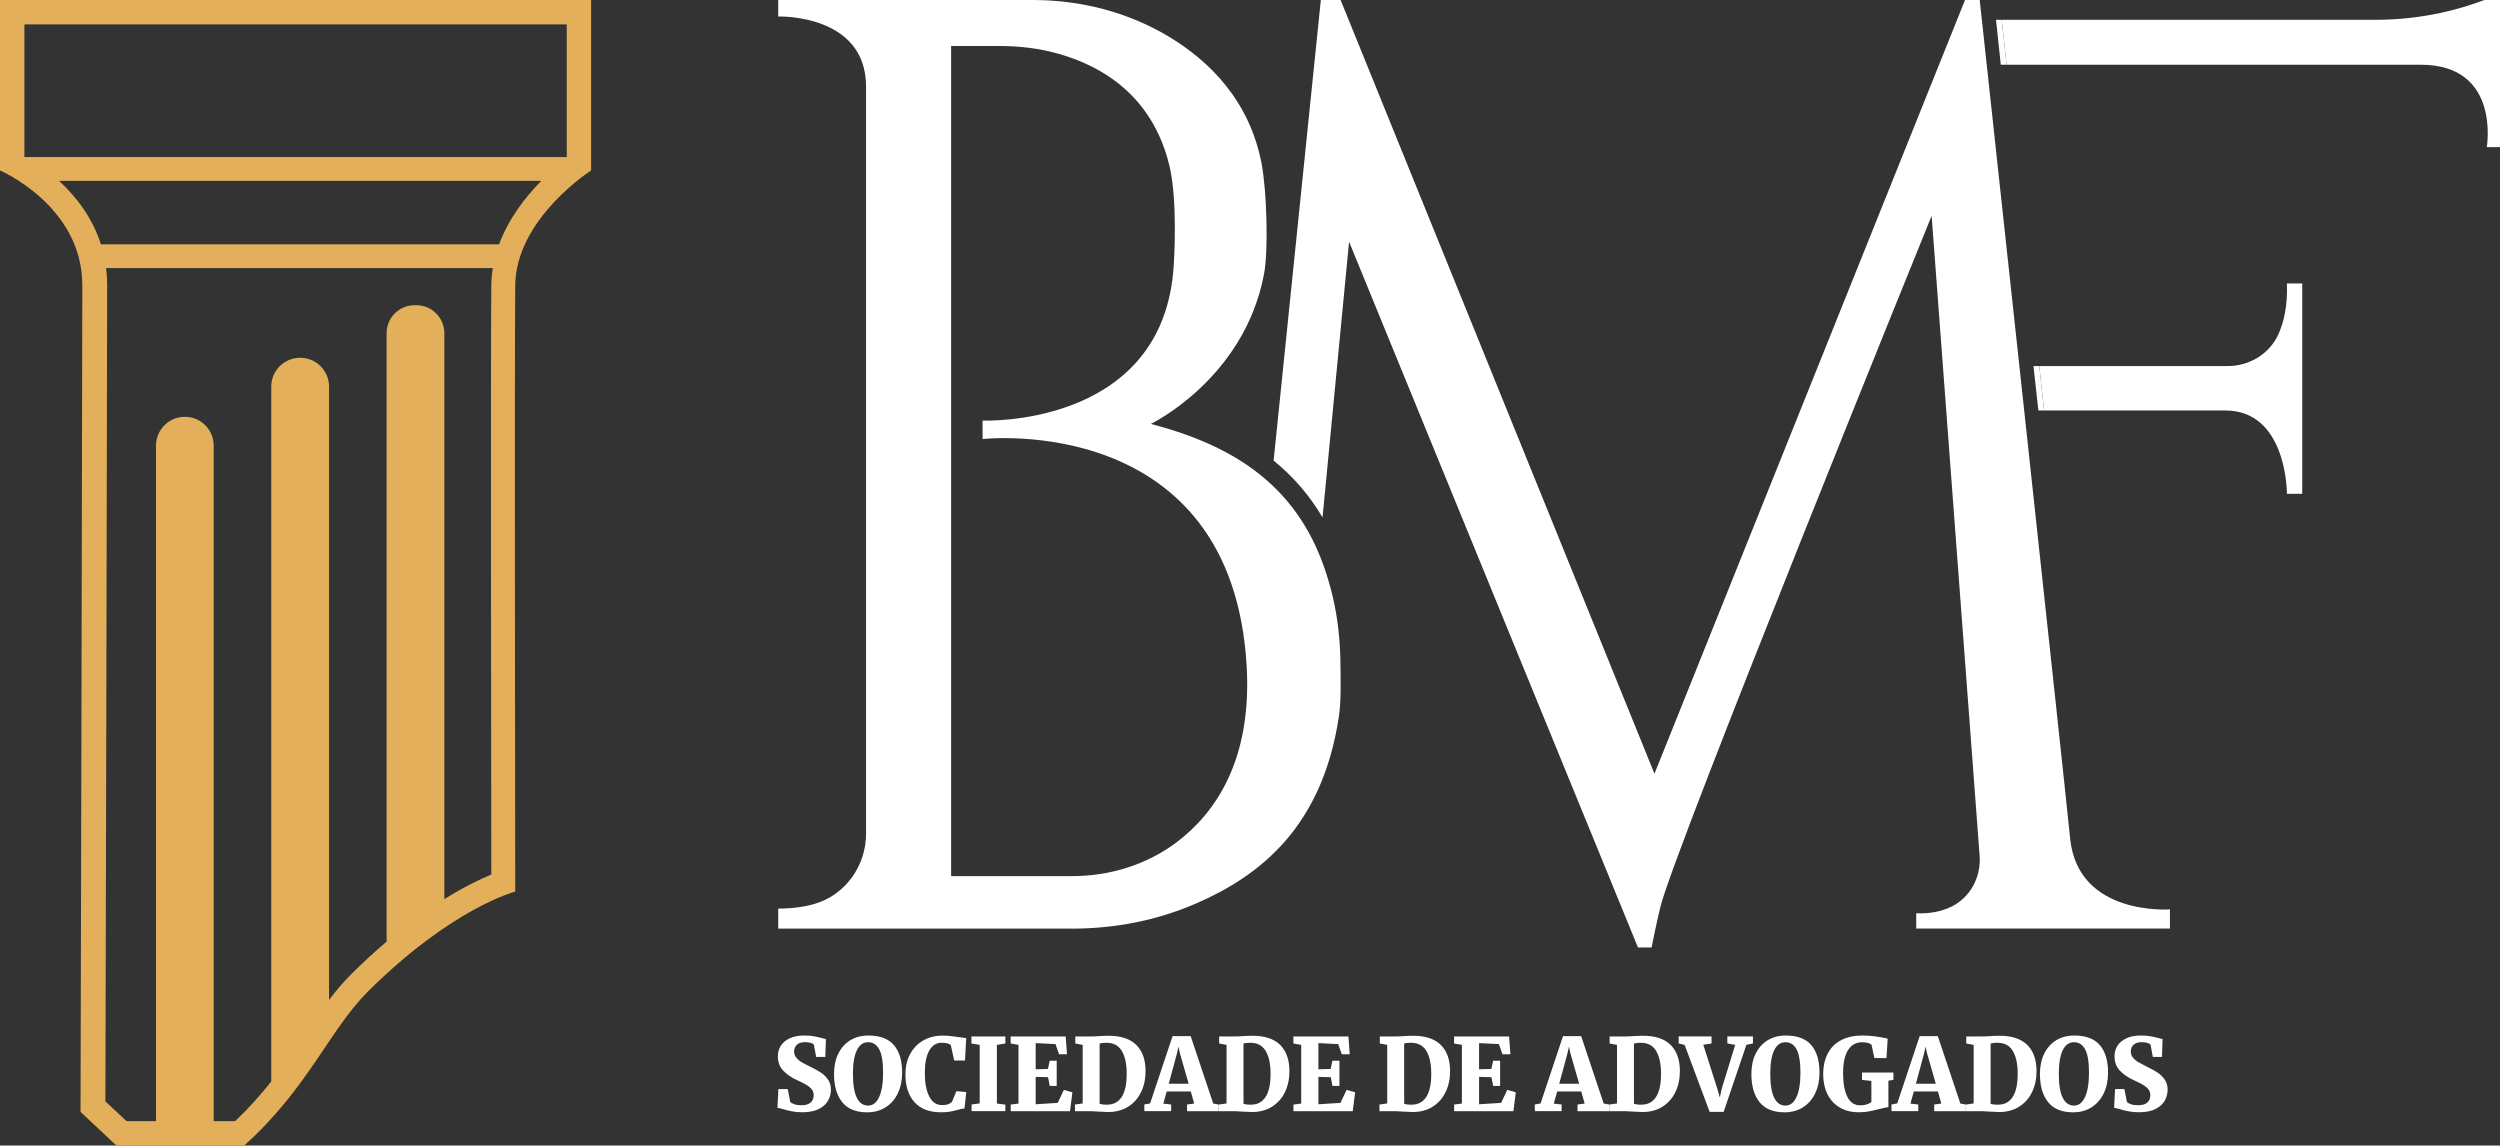 <?xml version="1.0" encoding="UTF-8"?>
<svg id="Camada_2" data-name="Camada 2" xmlns="http://www.w3.org/2000/svg" viewBox="0 0 841.89 385.76">
  <rect x="0" y="0" width="841.89" height="385.76" fill="#333333" stroke="none"/>
  <defs>
    <style>
      .cls-1 {
        fill: #fff;
      }

      .cls-2 {
        fill: #e3af5b;
      }
    </style>
  </defs>
  <g id="Camada_2-2" data-name="Camada 2">
    <g id="Camada_1-2" data-name="Camada 1">
      <g>
        <path class="cls-1" d="M841.89.01v49.53h-4.45s4.79-27.74-22.22-27.74h-139.49c-.67-6.23-1.24-11.35-1.64-15.13h125.97c16.47,0,29.58-3.98,36.48-6.66h5.35Z"/>
        <path class="cls-1" d="M675.72,21.8h-1.94s-1.17-11.11-1.61-15.13h1.91c.4,3.78.97,8.9,1.64,15.13Z"/>
        <path class="cls-1" d="M347.78,0C363.93,0,379.92,4.07,393.75,12.42c13.59,8.2,27.07,21.5,31.12,42.78,1.69,8.89,2.34,28.95.79,37.13-6.67,35.3-38.12,50.43-38.12,50.43,34.01,8.8,53.74,26.05,61.28,58.24,1.68,7.16,2.47,14.5,2.57,21.85.07,5.62.31,12.88-.51,18.39-5.58,37.44-26.77,53.79-48.27,63.09-13.11,5.67-27.31,8.39-41.59,8.39h-98.95v-6.75c4.86,0,8.93-.61,12.33-1.61,10.35-3.05,17.25-12.84,17.25-23.63V29.19c0-24.62-29.58-23.63-29.58-23.63V0h85.71ZM320.3,15.49v279.55h40.73c12.76,0,25.35-3.87,35.49-11.62,12.74-9.74,25.05-27.34,23.32-58.8-4.77-86.3-88.95-76.77-88.95-76.77v-6.22s59.21,2.47,64.18-49.77c.42-4.44,1.52-24.22-1.24-35.95-3.27-13.9-12.53-30.71-37.36-37.8-6.47-1.85-13.21-2.62-19.94-2.62h-16.22Z"/>
        <path class="cls-1" d="M730.74,306.23v6.46h-85.44v-5.15c4.92.23,8.84-.74,11.91-2.24,6.36-3.15,9.97-10.04,9.44-17.1l-16.16-215.53s-86.58,213.25-91.33,232.7c-1.47,6.02-2.98,13.69-2.98,13.69h-4.58l-97.29-237.65-8.94,92.84c-4.32-7.36-9.81-13.72-16.47-19.14L444.8.01h6.66l105.69,260.54L661.73.01h4.95s27.81,256.19,30.46,282.4c2.64,26.2,33.6,23.83,33.6,23.83Z"/>
        <path class="cls-1" d="M775.29,95.46v70.82h-5.15c0-.7-.13-28.05-20.78-28.05h-61.01c-.54-4.99-1.07-10.01-1.61-14.96h63.49c7.26,0,14.02-4.08,17.03-10.68,1.84-4.08,3.15-9.64,2.88-17.14h5.15Z"/>
        <path class="cls-1" d="M688.34,138.23h-1.91l-1.64-14.96h1.94c.54,4.95,1.07,9.97,1.61,14.96Z"/>
        <path class="cls-2" d="M0,0v57.4s27.72,11.86,27.72,38.65-.6,278.39-.6,278.39l12.08,11.32h43.05c21.44-19.26,28.84-39.13,41.65-51.86,28.48-28.3,49.61-33.64,49.61-33.64,0,0-.26-181.7,0-204.2.26-22.5,25.55-38.65,25.55-38.65V0H0ZM165.45,95.96c-.23,20.02-.05,167.34,0,198.54-3.81,1.58-9.22,4.17-15.81,8.28V112.21c0-5.21-4.22-9.43-9.43-9.43h-.59c-5.21,0-9.43,4.22-9.43,9.43v204.88c-3.81,3.24-7.79,6.89-11.92,10.98-2.7,2.68-5.14,5.6-7.46,8.68v-206.54c0-2.68-1.08-5.11-2.84-6.89-1.76-1.76-4.19-2.84-6.89-2.84-5.37,0-9.73,4.36-9.73,9.73v233.99c-3.5,4.42-7.48,8.92-12.15,13.35h-7.23v-227.46c0-2.7-1.08-5.13-2.84-6.89s-4.19-2.84-6.87-2.84c-5.37,0-9.73,4.36-9.73,9.73v227.46h-9.91l-7.12-6.64c.08-30.83.59-250.11.59-274.84,0-2.01-.12-3.93-.36-5.79h130.23c-.3,1.84-.48,3.75-.51,5.69ZM168.07,82.27H33.98c-2.93-9.16-8.49-16.21-14.08-21.36h162.38c-5.31,5.39-10.99,12.67-14.2,21.36ZM190.86,52.9H8.22V8.22h182.64v44.68Z"/>
        <g>
          <path class="cls-1" d="M266.75,374.26c-1.05-.2-2.15-.47-3.3-.81-.74-.23-1.29-.35-1.63-.37l.3-6.34h3.15l.85,4.34c.25.29.71.55,1.37.78.67.23,1.46.34,2.39.34,1.38,0,2.41-.3,3.1-.91.69-.61,1.03-1.45,1.03-2.51,0-.75-.22-1.39-.66-1.95-.44-.55-1.05-1.06-1.83-1.52-.78-.46-1.85-1-3.2-1.61-1.78-.81-3.29-1.85-4.52-3.1-1.23-1.25-1.85-2.91-1.85-4.96,0-1.26.33-2.42.98-3.46.65-1.04,1.65-1.87,2.98-2.51,1.33-.63,2.99-.95,4.98-.95,1.2,0,2.24.08,3.13.24s1.85.37,2.86.64c.54.18.96.28,1.25.3l-.2,6.03h-3.08l-.78-4.17c-.16-.2-.51-.39-1.07-.56-.55-.17-1.17-.25-1.85-.25-1.24,0-2.17.29-2.8.88-.62.59-.93,1.34-.93,2.27,0,.81.26,1.52.78,2.13.52.61,1.15,1.12,1.88,1.54.73.42,1.86,1,3.37,1.75,1.2.59,2.24,1.18,3.13,1.78.89.6,1.65,1.37,2.29,2.32.63.95.95,2.06.95,3.32s-.3,2.44-.9,3.59c-.6,1.15-1.62,2.11-3.07,2.88s-3.34,1.15-5.69,1.15c-1.24,0-2.39-.1-3.44-.3Z"/>
          <path class="cls-1" d="M283.6,371.13c-1.83-2.29-2.74-5.45-2.74-9.47,0-2.6.48-4.87,1.44-6.83.96-1.95,2.31-3.46,4.05-4.52,1.74-1.06,3.77-1.59,6.1-1.59,3.88,0,6.75,1.08,8.59,3.24,1.84,2.16,2.76,5.24,2.76,9.23,0,2.64-.48,4.98-1.46,7-.97,2.02-2.34,3.59-4.12,4.71-1.77,1.12-3.83,1.68-6.18,1.68-3.79,0-6.61-1.15-8.44-3.44ZM288.57,353.63c-.89,1.78-1.34,4.45-1.34,8s.44,6.3,1.32,8.05c.88,1.75,2.13,2.63,3.76,2.63s2.85-.95,3.74-2.86c.89-1.91,1.34-4.65,1.34-8.22s-.43-6.23-1.29-7.84-2.11-2.42-3.76-2.42-2.89.89-3.78,2.68Z"/>
          <path class="cls-1" d="M307.96,371.16c-2.03-2.27-3.05-5.38-3.05-9.33,0-2.67.54-4.99,1.63-6.96,1.08-1.98,2.58-3.49,4.47-4.54,1.9-1.05,4.04-1.58,6.44-1.58.95,0,1.86.05,2.74.15.88.1,1.94.24,3.19.42.97.16,1.64.25,2,.27l-.41,7.56h-3.63l-1.15-5.18c-.5-.54-1.54-.81-3.12-.81-1.74,0-3.11.86-4.12,2.59-1,1.73-1.51,4.26-1.51,7.61s.49,5.86,1.47,7.83c.98,1.97,2.41,2.95,4.29,2.95.93,0,1.63-.09,2.12-.27s.9-.44,1.24-.78l1.52-3.63,3.32.3-.61,5.52c-.65.05-1.46.22-2.4.51-.9.25-1.76.44-2.56.58-.8.14-1.79.2-2.96.2-3.91,0-6.88-1.13-8.91-3.4Z"/>
          <path class="cls-1" d="M329.92,351.87l-2.78-.47v-2.37h11.42v2.37l-2.85.47v19.75l2.85.37v2.2h-11.38v-2.24l2.74-.37v-19.72Z"/>
          <path class="cls-1" d="M342.99,351.87l-2.64-.47v-2.37h18.53l.44,6h-2.68l-1.19-3.42-6.68-.34v8.81l4.13-.1.61-2.78h2.34v8.5h-2.34l-.57-2.95-4.17-.1v9.22l7.42-.47,2.07-4.37,2.88.81-.81,6.37h-19.96v-2.24l2.61-.34v-19.75Z"/>
          <path class="cls-1" d="M364.58,351.87l-2.47-.47v-2.37h5.29c.75,0,1.75-.04,3.02-.13.29-.02.74-.04,1.34-.07.6-.02,1.13-.03,1.61-.03,4.11,0,7.2,1.03,9.28,3.08,2.08,2.06,3.12,5,3.12,8.84,0,2.64-.51,5-1.52,7.08-1.02,2.08-2.47,3.71-4.37,4.9-1.9,1.19-4.13,1.78-6.71,1.78-.7,0-1.75-.05-3.15-.14-1.31-.09-2.16-.14-2.54-.14h-5.49v-2.24l2.61-.37v-19.72ZM373.01,371.99c2.03-.02,3.61-.89,4.73-2.59,1.12-1.71,1.68-4.32,1.68-7.84,0-3.25-.55-5.8-1.64-7.64-1.1-1.84-2.82-2.76-5.17-2.76-.54,0-1.03.03-1.46.1-.43.07-.71.11-.85.14v20.3c.79.25,1.69.35,2.71.3Z"/>
          <path class="cls-1" d="M394.87,348.92h6.1l7.59,22.7,1.86.34v2.24h-10.67v-2.24l2.4-.34-1.15-4.07h-8.1l-1.15,4.1,2.64.3v2.24h-9.01l-.03-2.24,1.96-.37,7.56-22.67ZM397.37,354.82l-.51-2.37-.54,2.41-2.74,10.1h6.71l-2.91-10.13Z"/>
          <path class="cls-1" d="M413.03,351.87l-2.47-.47v-2.37h5.29c.75,0,1.75-.04,3.02-.13.29-.02.74-.04,1.34-.07.6-.02,1.13-.03,1.61-.03,4.11,0,7.2,1.03,9.28,3.08,2.08,2.06,3.12,5,3.12,8.84,0,2.64-.51,5-1.52,7.08-1.02,2.08-2.47,3.71-4.37,4.9-1.9,1.19-4.13,1.78-6.71,1.78-.7,0-1.75-.05-3.15-.14-1.31-.09-2.16-.14-2.54-.14h-5.49v-2.24l2.61-.37v-19.72ZM421.46,371.99c2.03-.02,3.61-.89,4.73-2.59,1.12-1.71,1.68-4.32,1.68-7.84,0-3.25-.55-5.8-1.64-7.64-1.1-1.84-2.82-2.76-5.17-2.76-.54,0-1.03.03-1.46.1-.43.07-.71.11-.85.14v20.3c.79.25,1.69.35,2.71.3Z"/>
          <path class="cls-1" d="M438.2,351.87l-2.64-.47v-2.37h18.53l.44,6h-2.68l-1.19-3.42-6.68-.34v8.81l4.13-.1.61-2.78h2.34v8.5h-2.34l-.57-2.95-4.17-.1v9.22l7.42-.47,2.07-4.37,2.88.81-.81,6.37h-19.96v-2.24l2.61-.34v-19.75Z"/>
          <path class="cls-1" d="M467.13,351.87l-2.47-.47v-2.37h5.29c.75,0,1.75-.04,3.02-.13.29-.02.74-.04,1.34-.07.6-.02,1.13-.03,1.61-.03,4.11,0,7.2,1.03,9.28,3.08,2.08,2.06,3.12,5,3.12,8.84,0,2.64-.51,5-1.52,7.08-1.02,2.08-2.47,3.71-4.37,4.9-1.9,1.19-4.13,1.78-6.71,1.78-.7,0-1.75-.05-3.15-.14-1.31-.09-2.16-.14-2.54-.14h-5.49v-2.24l2.61-.37v-19.72ZM475.57,371.99c2.03-.02,3.61-.89,4.73-2.59,1.12-1.71,1.68-4.32,1.68-7.84,0-3.25-.55-5.8-1.64-7.64-1.1-1.84-2.82-2.76-5.17-2.76-.54,0-1.03.03-1.46.1-.43.07-.71.11-.85.14v20.3c.79.25,1.69.35,2.71.3Z"/>
          <path class="cls-1" d="M492.31,351.87l-2.64-.47v-2.37h18.53l.44,6h-2.68l-1.19-3.42-6.68-.34v8.81l4.13-.1.61-2.78h2.34v8.5h-2.34l-.57-2.95-4.17-.1v9.22l7.42-.47,2.07-4.37,2.88.81-.81,6.37h-19.96v-2.24l2.61-.34v-19.75Z"/>
          <path class="cls-1" d="M526.36,348.92h6.1l7.59,22.7,1.86.34v2.24h-10.67v-2.24l2.4-.34-1.15-4.07h-8.1l-1.15,4.1,2.64.3v2.24h-9.01l-.03-2.24,1.96-.37,7.56-22.67ZM528.87,354.82l-.51-2.37-.54,2.41-2.74,10.1h6.71l-2.91-10.13Z"/>
          <path class="cls-1" d="M544.52,351.87l-2.47-.47v-2.37h5.29c.75,0,1.75-.04,3.02-.13.29-.02.74-.04,1.34-.07.6-.02,1.13-.03,1.61-.03,4.11,0,7.2,1.03,9.28,3.08,2.08,2.06,3.12,5,3.12,8.84,0,2.64-.51,5-1.52,7.08-1.02,2.08-2.47,3.71-4.37,4.9-1.9,1.19-4.13,1.78-6.71,1.78-.7,0-1.75-.05-3.15-.14-1.31-.09-2.16-.14-2.54-.14h-5.49v-2.24l2.61-.37v-19.72ZM552.95,371.99c2.03-.02,3.61-.89,4.73-2.59,1.12-1.71,1.68-4.32,1.68-7.84,0-3.25-.55-5.8-1.64-7.64-1.1-1.84-2.82-2.76-5.17-2.76-.54,0-1.03.03-1.46.1-.43.07-.71.11-.85.14v20.3c.79.25,1.69.35,2.71.3Z"/>
          <path class="cls-1" d="M565.29,349.02h11.08v2.37l-2.78.44,4.71,14.74.85,2.98.68-3.02,4.51-14.67-2.64-.47v-2.37h8.61v2.37l-2.2.47-7.66,22.57h-4.71l-8.44-22.57-2-.47v-2.37Z"/>
          <path class="cls-1" d="M592.53,371.13c-1.83-2.29-2.74-5.45-2.74-9.47,0-2.6.48-4.87,1.44-6.83.96-1.95,2.31-3.46,4.05-4.52,1.74-1.06,3.77-1.59,6.1-1.59,3.88,0,6.75,1.08,8.59,3.24,1.84,2.16,2.76,5.24,2.76,9.23,0,2.64-.48,4.98-1.46,7-.97,2.02-2.34,3.59-4.12,4.71-1.77,1.12-3.83,1.68-6.18,1.68-3.79,0-6.61-1.15-8.44-3.44ZM597.49,353.63c-.89,1.78-1.34,4.45-1.34,8s.44,6.3,1.32,8.05,2.13,2.63,3.76,2.63,2.85-.95,3.74-2.86c.89-1.91,1.34-4.65,1.34-8.22s-.43-6.23-1.29-7.84c-.86-1.61-2.11-2.42-3.76-2.42s-2.89.89-3.78,2.68Z"/>
          <path class="cls-1" d="M619.46,372.91c-1.81-1.11-3.17-2.62-4.1-4.54-.93-1.92-1.39-4.1-1.39-6.54,0-2.8.53-5.18,1.59-7.15,1.06-1.97,2.58-3.45,4.56-4.46,1.98-1,4.32-1.51,7.03-1.51,1.56,0,3.11.11,4.64.34,1.54.23,2.83.46,3.9.71l-.41,6.54h-4.07l-.95-4.47c-.2-.23-.57-.42-1.1-.59s-1.25-.25-2.15-.25c-2.01,0-3.57.89-4.68,2.66-1.11,1.77-1.66,4.34-1.66,7.71s.47,5.99,1.41,7.94c.94,1.95,2.4,2.93,4.39,2.93.81,0,1.55-.11,2.22-.32.67-.21,1.17-.49,1.51-.83v-7.08l-3.15-.34v-2.47h10.57v2.47l-1.69.27v8.91c-.39.02-1.28.2-2.68.54-1.38.36-2.62.65-3.73.86-1.11.22-2.29.32-3.56.32-2.53,0-4.7-.55-6.51-1.66Z"/>
          <path class="cls-1" d="M646.47,348.92h6.1l7.59,22.7,1.86.34v2.24h-10.67v-2.24l2.4-.34-1.15-4.07h-8.1l-1.15,4.1,2.64.3v2.24h-9.01l-.03-2.24,1.96-.37,7.56-22.67ZM648.97,354.82l-.51-2.37-.54,2.41-2.74,10.1h6.71l-2.91-10.13Z"/>
          <path class="cls-1" d="M664.62,351.87l-2.47-.47v-2.37h5.29c.75,0,1.75-.04,3.02-.13.29-.02.74-.04,1.34-.07.6-.02,1.13-.03,1.61-.03,4.11,0,7.2,1.03,9.28,3.08,2.08,2.06,3.12,5,3.12,8.84,0,2.64-.51,5-1.52,7.08-1.02,2.08-2.47,3.71-4.37,4.9-1.9,1.19-4.13,1.78-6.71,1.78-.7,0-1.75-.05-3.15-.14-1.31-.09-2.16-.14-2.54-.14h-5.49v-2.24l2.61-.37v-19.72ZM673.06,371.99c2.03-.02,3.61-.89,4.73-2.59,1.12-1.71,1.68-4.32,1.68-7.84,0-3.25-.55-5.8-1.64-7.64-1.1-1.84-2.82-2.76-5.17-2.76-.54,0-1.03.03-1.46.1-.43.07-.71.11-.85.14v20.3c.79.25,1.69.35,2.71.3Z"/>
          <path class="cls-1" d="M689.7,371.13c-1.83-2.29-2.74-5.45-2.74-9.47,0-2.6.48-4.87,1.44-6.83.96-1.95,2.31-3.46,4.05-4.52,1.74-1.06,3.77-1.59,6.1-1.59,3.88,0,6.75,1.08,8.59,3.24,1.84,2.16,2.76,5.24,2.76,9.23,0,2.64-.48,4.98-1.46,7-.97,2.02-2.34,3.59-4.12,4.71-1.77,1.12-3.83,1.68-6.18,1.68-3.79,0-6.61-1.15-8.44-3.44ZM694.66,353.63c-.89,1.78-1.34,4.45-1.34,8s.44,6.3,1.32,8.05c.88,1.75,2.13,2.63,3.76,2.63s2.85-.95,3.74-2.86c.89-1.91,1.34-4.65,1.34-8.22s-.43-6.23-1.29-7.84-2.11-2.42-3.76-2.42-2.89.89-3.78,2.68Z"/>
          <path class="cls-1" d="M716.88,374.26c-1.05-.2-2.15-.47-3.3-.81-.74-.23-1.29-.35-1.63-.37l.3-6.34h3.15l.85,4.34c.25.29.71.55,1.37.78s1.46.34,2.39.34c1.38,0,2.41-.3,3.1-.91.69-.61,1.03-1.45,1.03-2.51,0-.75-.22-1.39-.66-1.95-.44-.55-1.05-1.06-1.83-1.52-.78-.46-1.85-1-3.2-1.61-1.78-.81-3.29-1.85-4.52-3.1-1.23-1.25-1.85-2.91-1.85-4.96,0-1.26.33-2.42.98-3.46.65-1.04,1.65-1.87,2.98-2.51s2.99-.95,4.98-.95c1.2,0,2.24.08,3.13.24s1.85.37,2.86.64c.54.18.96.28,1.25.3l-.2,6.03h-3.08l-.78-4.17c-.16-.2-.51-.39-1.07-.56s-1.17-.25-1.85-.25c-1.24,0-2.17.29-2.79.88-.62.59-.93,1.34-.93,2.27,0,.81.26,1.52.78,2.13.52.61,1.15,1.12,1.88,1.54.74.42,1.86,1,3.37,1.75,1.2.59,2.24,1.18,3.13,1.78.89.6,1.65,1.37,2.29,2.32s.95,2.06.95,3.32-.3,2.44-.9,3.59c-.6,1.15-1.62,2.11-3.07,2.88-1.45.77-3.34,1.15-5.69,1.15-1.24,0-2.39-.1-3.44-.3Z"/>
        </g>
      </g>
    </g>
  </g>
</svg>
